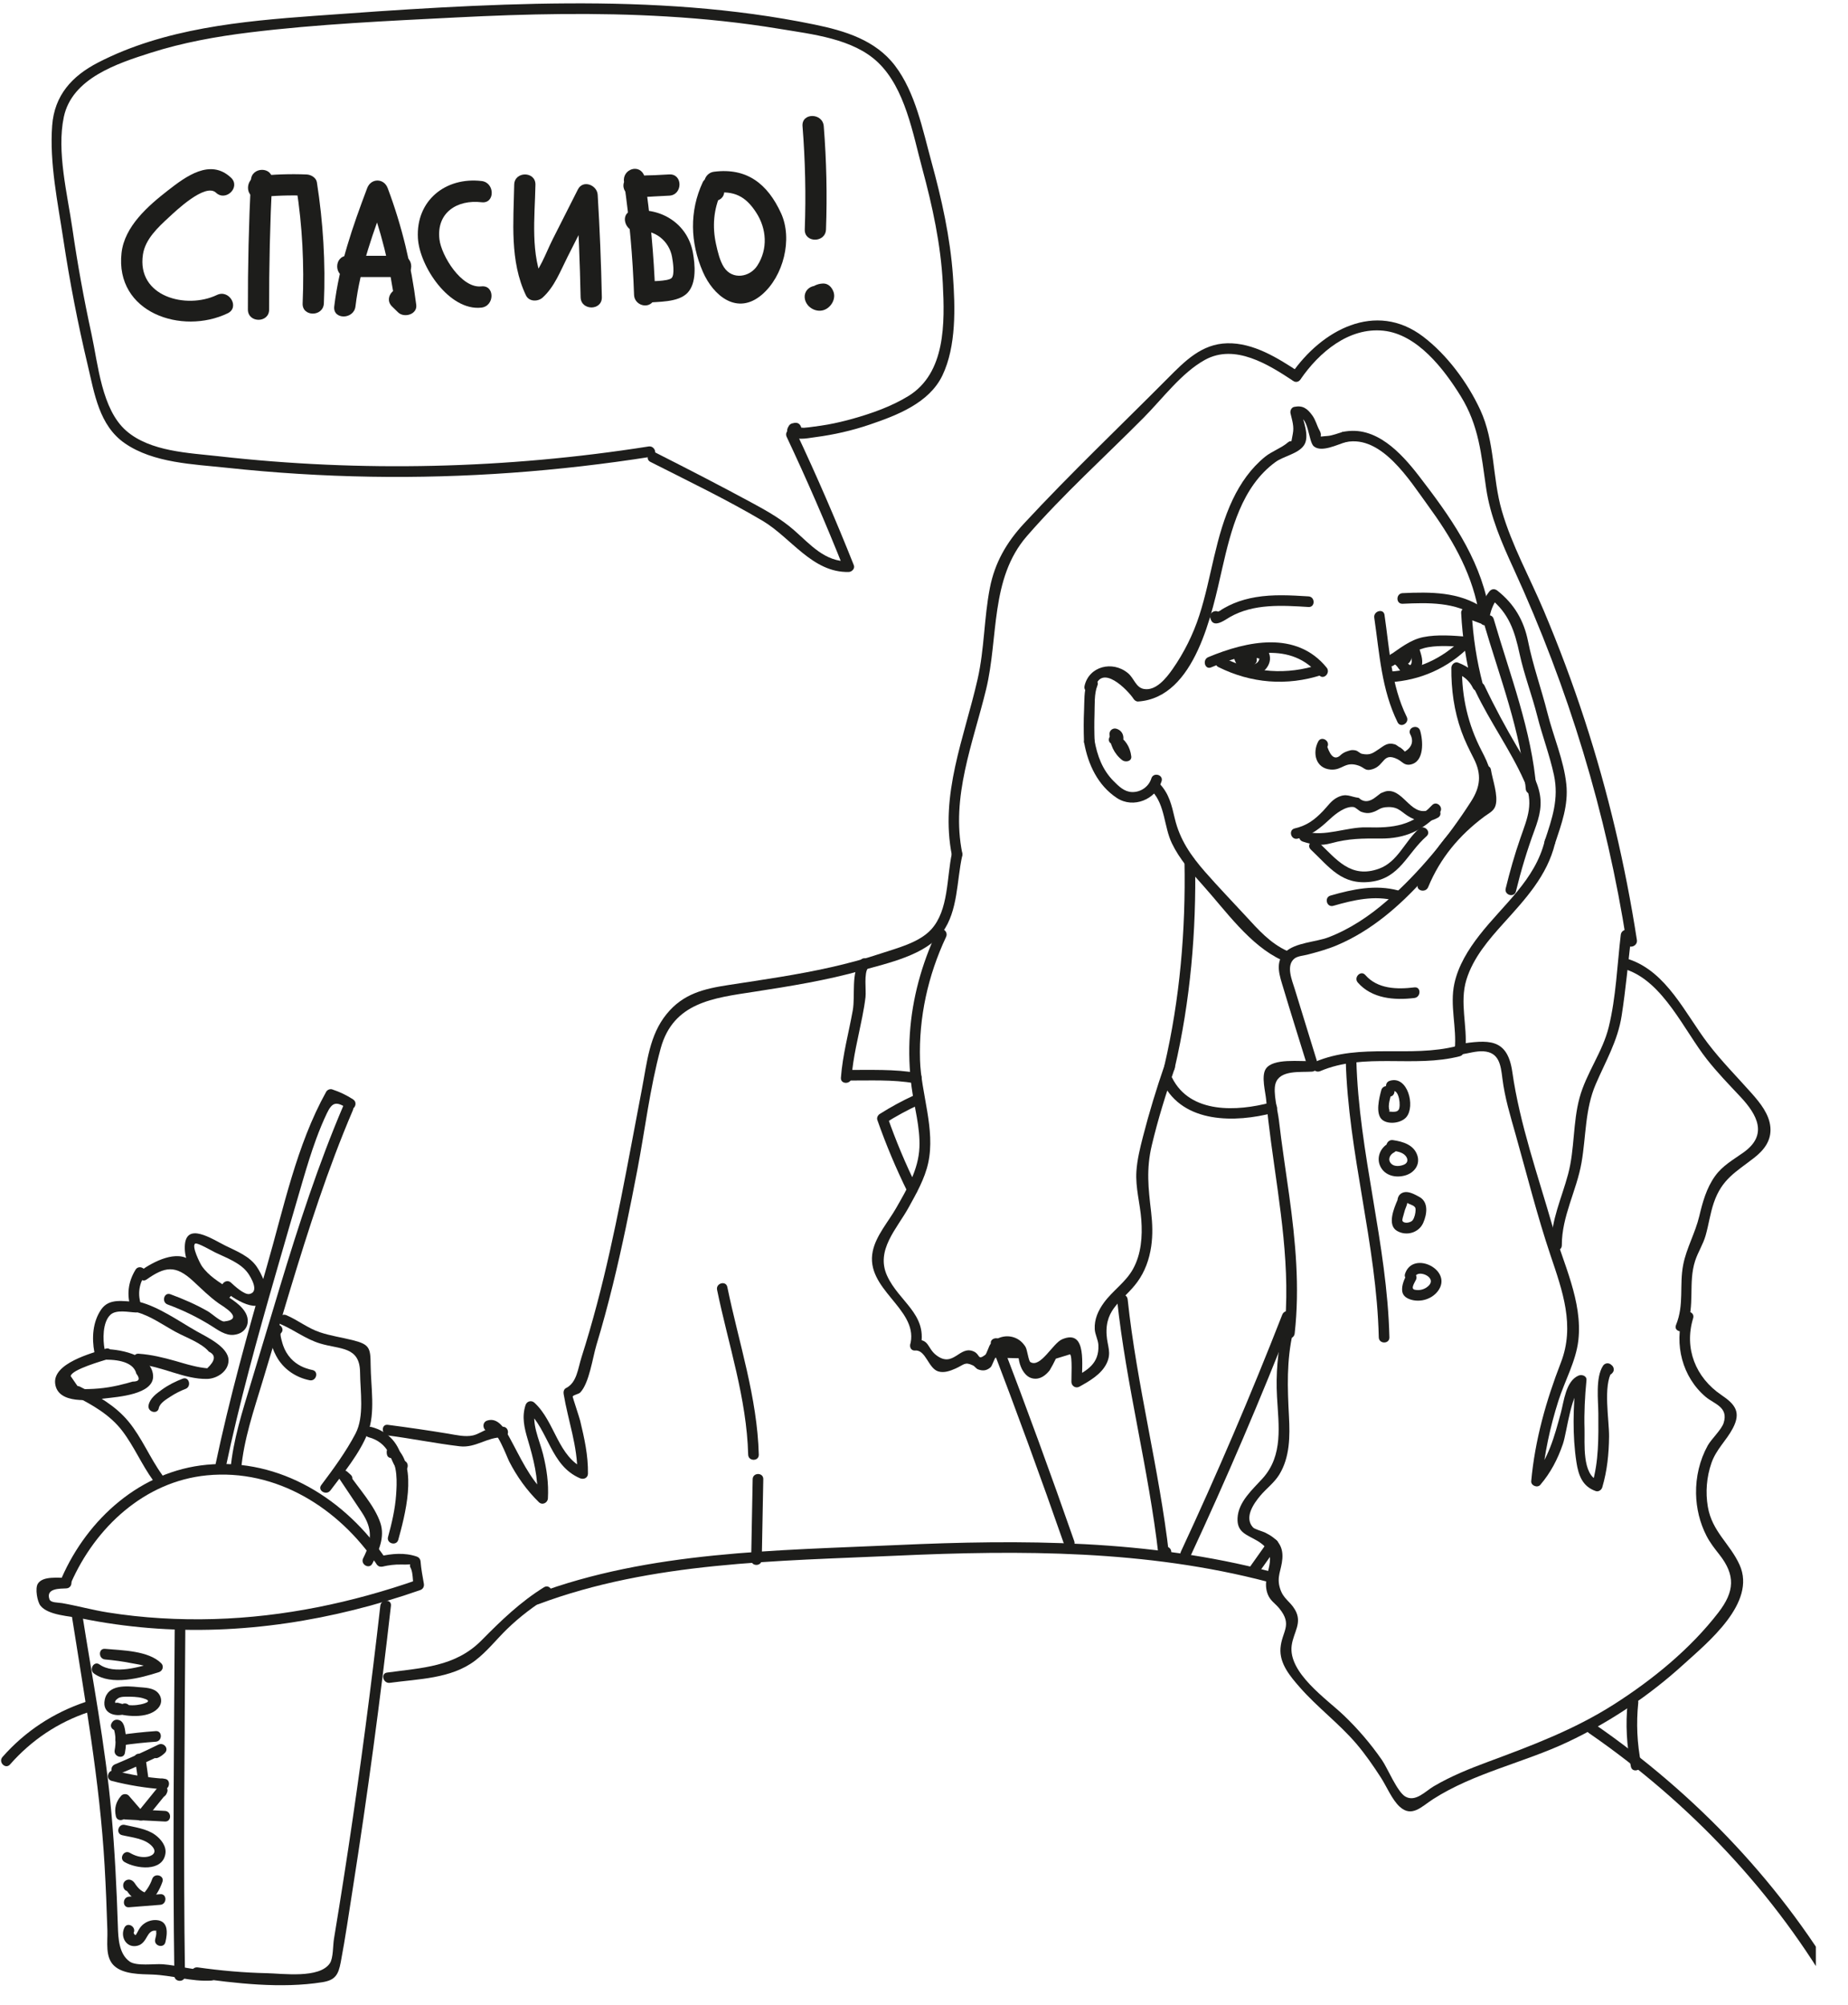 <?xml version="1.0" encoding="UTF-8" standalone="no"?> <svg xmlns="http://www.w3.org/2000/svg" xmlns:xlink="http://www.w3.org/1999/xlink" xmlns:serif="http://www.serif.com/" width="100%" height="100%" viewBox="0 0 1813 1967" xml:space="preserve" style="fill-rule:evenodd;clip-rule:evenodd;stroke-linejoin:round;stroke-miterlimit:2;"> <g> <g> <clipPath id="_clip1"> <rect x="-120.111" y="-133.388" width="1901.58" height="2515.75" clip-rule="nonzero"></rect> </clipPath> <g clip-path="url(#_clip1)"> <path d="M1274.18,364.755c-20.566,-13.55 -44.533,-28.638 -70.191,-28.025c-25.03,0.596 -41.5,17.4 -58.063,34.067c-47.112,47.412 -95.879,93.725 -141.321,142.733c-17.083,18.421 -28.629,38.362 -33.479,63.192c-5.783,29.608 -5.317,59.895 -12.029,89.441c-13.071,57.488 -37.3,113.438 -25.142,173.313c1.334,6.566 11.375,3.787 10.046,-2.767c-11.217,-55.208 10.646,-107.771 23.446,-160.612c12.3,-50.809 3.712,-108.475 40.033,-150.255c35.559,-40.904 76.629,-77.937 114.796,-116.416c18.138,-18.284 37.025,-43.879 59.846,-56.429c29.487,-16.213 62.354,4.641 86.8,20.754c5.612,3.696 10.837,-5.321 5.258,-8.996" style="fill:#1d1d1b;fill-rule:nonzero;"></path> <path d="M1276.05,371.881c18.033,-26.204 47.208,-51 81.146,-47.484c33.329,3.455 59.483,37.738 75.887,64.242c17.925,28.954 20.121,57.371 24.892,90.142c4.087,28.058 15.354,53.733 27.075,79.3c53.587,116.841 91.108,239.658 110.796,366.729c1.025,6.604 11.062,3.8 10.045,-2.767c-11.337,-73.154 -28.275,-145.312 -51.237,-215.704c-11.863,-36.383 -25.296,-72.246 -40.188,-107.5c-13.691,-32.412 -31.279,-63.912 -41.075,-97.783c-9.566,-33.079 -6.491,-67.454 -21.275,-99.229c-12.379,-26.609 -32.512,-53.838 -55.929,-71.634c-46.7,-35.487 -99.766,-6.246 -129.133,36.429c-3.808,5.538 5.217,10.75 8.996,5.259" style="fill:#1d1d1b;fill-rule:nonzero;"></path> <path d="M933.957,836.707c-5.296,23.692 -3.033,56.117 -20.467,75.087c-11.966,13.021 -33.554,18.217 -49.95,23.705c-15.829,5.295 -31.979,9.591 -48.254,13.266c-33.171,7.484 -66.879,12.259 -100.467,17.434c-24.4,3.758 -44.512,8.495 -60.8,28.454c-17.025,20.866 -19.245,47.516 -24.154,73.054c-6.887,35.783 -13.396,71.637 -20.541,107.371c-7.009,35.058 -14.6,70.016 -23.775,104.579c-4.609,17.358 -9.588,34.621 -15.055,51.729c-3.52,11.017 -4.533,24.867 -15.125,30.163c-2.212,1.104 -2.758,3.687 -2.395,5.879c4.362,26.171 13.808,51.3 13.437,78.104c2.613,-1.5 5.225,-3 7.838,-4.496c-27.196,-11.679 -29.359,-46.179 -49.942,-65.087c-2.963,-2.721 -7.463,-1.496 -8.708,2.295c-3.796,11.571 -1.246,22.313 2.137,33.725c5.667,19.092 10.496,37.709 9.383,57.842c2.963,-1.229 5.93,-2.458 8.892,-3.683c-16.992,-16.642 -25.25,-36.159 -36.35,-56.4c-4.333,-7.896 -11.021,-19.8 -21.737,-16.254c-6.334,2.095 -3.617,12.158 2.77,10.045c6.492,-2.15 16.659,25.759 18.821,29.992c7.575,14.808 17.263,28.358 29.134,39.983c3.345,3.275 8.645,0.755 8.887,-3.683c0.833,-15.033 -1.175,-29.033 -4.833,-43.621c-3.613,-14.416 -11.95,-30.275 -7.059,-45.175c-2.9,0.767 -5.804,1.534 -8.708,2.3c21.579,19.817 22.963,54.221 52.054,66.717c3.538,1.517 7.775,-0.196 7.838,-4.5c0.25,-17.963 -3.504,-34.658 -7.675,-52.038c-0.667,-2.779 -7.471,-23.258 -7.346,-23.541c0.775,-1.788 5.837,-2.346 7.425,-4c8.917,-9.292 12.179,-34.279 15.896,-46.559c5.929,-19.587 11.254,-39.35 16.146,-59.22c9.179,-37.292 16.783,-74.946 24.02,-112.655c7.555,-39.345 12.317,-80.425 22.863,-119.066c12.35,-45.246 51.796,-49.467 91.404,-55.567c35.675,-5.496 71.429,-11.258 106.229,-21.054c25,-7.038 62.725,-15.033 78.913,-37.442c15.346,-21.237 13.812,-50.375 19.3,-74.912c1.462,-6.534 -8.575,-9.321 -10.046,-2.771" style="fill:#1d1d1b;fill-rule:nonzero;"></path> <path d="M65.081,1547.66c-7.5,0.35 -23.034,-2.083 -27.967,5.854c-2.867,4.621 -0.529,17.604 2.558,21.5c7.638,9.646 28.963,10.221 40.825,12.638c21.567,4.395 43.417,7.445 65.35,9.254c90.334,7.433 181.046,-7.367 266.338,-37.125c2.85,-0.996 4.154,-3.467 3.637,-6.404c-1.245,-7.117 -2.65,-14.3 -3.2,-21.505c-0.187,-2.445 -1.512,-4.22 -3.825,-5.025c-11.587,-4.033 -24.429,-2.916 -36.225,-0.204c-6.533,1.5 -3.766,11.546 2.767,10.042c5.963,-1.367 12.179,-2.179 18.308,-2.008c13.996,0.387 6.342,-1.955 9.23,3.383c2.375,4.383 1.995,12.904 2.904,18.083c1.212,-2.133 2.425,-4.271 3.637,-6.404c-64.175,22.388 -131.121,36.45 -199.187,38.413c-34.921,1.008 -69.963,-0.971 -104.475,-6.463c-15.096,-2.4 -29.838,-6.521 -44.85,-9.146c-4.017,-0.704 -11.154,-0.204 -12.392,-3.796c-3.733,-10.825 9.963,-10.362 16.567,-10.67c6.675,-0.309 6.712,-10.73 -0,-10.417" style="fill:#1d1d1b;fill-rule:nonzero;"></path> <path d="M70.305,1584.03c12.813,81.942 27.521,162.85 32.309,245.834c1.229,21.321 2.091,42.658 2.741,64.004c0.338,11.096 -2.396,26.012 6.609,34.392c9.125,8.487 25.816,8.195 37.275,8.595c19.495,0.684 38.466,7.1 57.95,5.946c6.658,-0.396 6.704,-10.812 -0,-10.416c-16.196,0.958 -31.592,-4.459 -47.655,-5.63c-8.12,-0.591 -25.716,2.117 -32.391,-2.675c-10.529,-7.554 -11.134,-22.95 -11.492,-34.241c-1.187,-37.254 -3.054,-74.504 -6.375,-111.638c-5.933,-66.221 -18.667,-131.325 -28.925,-196.941c-1.033,-6.605 -11.071,-3.8 -10.046,2.77" style="fill:#1d1d1b;fill-rule:nonzero;"></path> <path d="M373.125,1575.11c-9.054,79.85 -19.525,159.534 -31.562,238.992c-2.825,18.646 -5.734,37.279 -8.725,55.9c-1.709,10.642 -3.446,21.275 -5.209,31.908c-1.079,6.5 -0.566,18.804 -4.016,23.913c-10.263,15.196 -46.163,10.054 -61.934,9.712c-22.662,-0.491 -45.195,-2.496 -67.633,-5.675c-6.558,-0.929 -9.387,9.109 -2.771,10.046c40,5.671 84.746,10.913 124.967,4.483c12.712,-2.033 15.733,-7.291 18.087,-19.783c4.5,-23.8 7.959,-47.862 11.725,-71.792c14.525,-92.283 26.967,-184.879 37.488,-277.704c0.754,-6.65 -9.667,-6.596 -10.417,0" style="fill:#1d1d1b;fill-rule:nonzero;"></path> <path d="M1317.67,423.62c-4.817,1.262 -10.454,3.704 -15.409,4.037c-11.308,0.767 -3.62,1.938 -7.808,-5.62c-2.754,-4.975 -3.554,-9.871 -7.162,-14.771c-4.821,-6.542 -9.238,-9.842 -17.584,-8.15c-2.841,0.575 -4.229,3.816 -3.637,6.404c1.604,7.012 3.725,12.796 2.233,20.129c-2.483,12.25 0.3,4.004 -5.412,8.821c-6.284,5.292 -15.234,8.25 -21.85,13.625c-13.792,11.208 -24.05,25.917 -31.659,41.879c-17.146,35.983 -20.637,76.113 -32.8,113.708c-6.05,18.692 -15.029,36.667 -26.312,52.792c-6.092,8.708 -16.367,21.579 -28.154,19.333c-7.88,-1.504 -9.421,-10.42 -15.484,-15.475c-15.179,-12.662 -38.387,-6.762 -42.641,12.567c-1.438,6.533 8.604,9.325 10.041,2.767c5.821,-26.442 32.796,1.716 38.063,9.862c0.962,1.479 2.641,2.704 4.5,2.579c56.25,-3.762 72.591,-87.412 82.45,-130.433c8.675,-37.867 19.087,-80.179 52.229,-104.425c8.004,-5.858 22.496,-8.1 28.079,-16.554c5.867,-8.879 -1.221,-25.129 -3.237,-33.942c-1.213,2.134 -2.425,4.271 -3.638,6.404c11.521,-2.333 10.933,23.955 16.417,28.617c7.637,6.504 23.687,-2.05 31.546,-4.108c6.479,-1.7 3.733,-11.75 -2.771,-10.046" style="fill:#1d1d1b;fill-rule:nonzero;"></path> <path d="M1320.44,433.664c35.033,-7.22 62.629,37.73 80.054,61.58c22.67,31.041 42.208,63.816 49.633,101.987c1.279,6.575 11.321,3.792 10.042,-2.767c-9.45,-48.595 -38.1,-88.604 -67.746,-127.104c-17.95,-23.321 -42.854,-50.316 -74.754,-43.741c-6.559,1.354 -3.784,11.395 2.77,10.045" style="fill:#1d1d1b;fill-rule:nonzero;"></path> <path d="M1460.45,604.412c-6.521,-6.658 -12.434,-9.05 -21.767,-8.466c-2.696,0.166 -5.358,2.25 -5.208,5.208c1.275,24.767 4.958,48.829 11.212,72.833l9.521,-4.012c-5.846,-9.996 -13.05,-15.829 -23.75,-19.983c-3.246,-1.259 -6.563,1.925 -6.592,5.025c-0.208,21.279 2.629,42.108 9.809,62.216c3.375,9.446 7.712,18.025 12.237,26.959c7.833,15.458 6.396,27.741 -2.783,42.066c-22.579,35.238 -51.092,70.092 -82.729,97.567c-16.892,14.679 -35.938,27.458 -56.917,35.533c-12.696,4.888 -32.8,5.029 -42.971,14.888c-10.142,9.825 -5.012,23.15 -1.533,34.804c7.362,24.65 15.146,49.187 22.721,73.775c1.962,6.387 12.02,3.662 10.041,-2.771c-7.196,-23.358 -14.387,-46.721 -21.579,-70.083c-2.529,-8.213 -8.933,-22.979 -0.121,-29.796c3.096,-2.396 8.917,-2.771 12.704,-3.767c9.963,-2.616 19.605,-5.254 29.134,-9.291c33.158,-14.046 60.904,-38.08 84.825,-64.567c11.658,-12.913 22.508,-26.542 33.008,-40.404c10.704,-14.129 24.625,-29.159 30.625,-46.063c5.358,-15.104 0.183,-26.166 -6.771,-39.583c-13.316,-25.679 -19.566,-52.575 -19.283,-81.483c-2.204,1.67 -4.4,3.345 -6.596,5.02c8.1,2.65 13.938,7.717 17.525,15.196c2.992,5.113 11.008,1.717 9.521,-4.012c-6.008,-23.063 -9.617,-46.259 -10.842,-70.067c-1.733,1.738 -3.471,3.471 -5.208,5.208c4.804,1.805 9.6,3.609 14.4,5.417c4.7,4.796 12.067,-2.571 7.367,-7.367" style="fill:#1d1d1b;fill-rule:nonzero;"></path> <path d="M1295.2,1050.69c43.383,-18.475 92.033,-2.954 136.991,-14.608c6.488,-1.679 3.734,-11.729 -2.771,-10.046c-46.129,11.963 -94.654,-3.429 -139.479,15.658c-6.146,2.617 -0.846,11.596 5.259,8.996" style="fill:#1d1d1b;fill-rule:nonzero;"></path> <path d="M1437.64,1029.26c2.184,-22.975 -5.921,-45.7 1.017,-68.292c6.6,-21.517 21.867,-39.2 36.658,-55.592c21.263,-23.562 42.55,-46.375 50.271,-78.058c1.588,-6.512 -8.454,-9.287 -10.046,-2.771c-9.441,38.763 -40.771,62.767 -64.221,92.925c-10.937,14.067 -20.745,29.846 -24.525,47.484c-4.583,21.408 2.484,42.737 0.43,64.304c-0.634,6.671 9.787,6.625 10.416,-0" style="fill:#1d1d1b;fill-rule:nonzero;"></path> <path d="M1447.39,677.802c14.329,30.312 34.537,58.037 48.091,88.55c9.596,21.604 3.296,35.146 -3.887,55.746c-5.662,16.241 -10.342,32.758 -14.421,49.466c-1.583,6.513 8.458,9.288 10.05,2.771c4.95,-20.308 10.938,-40.246 18.184,-59.854c5.133,-13.896 8.216,-25.575 4.15,-40.25c-4.113,-14.85 -13.159,-27.921 -20.871,-41.046c-11.592,-19.741 -22.517,-39.946 -32.304,-60.641c-2.859,-6.059 -11.846,-0.775 -8.992,5.258" style="fill:#1d1d1b;fill-rule:nonzero;"></path> <path d="M1455.35,609.898c15.467,53.246 37.233,108.375 41.496,163.971c0.508,6.642 10.929,6.696 10.416,0c-4.345,-56.675 -26.108,-112.479 -41.866,-166.742c-1.867,-6.425 -11.921,-3.691 -10.046,2.771" style="fill:#1d1d1b;fill-rule:nonzero;"></path> <path d="M1460.86,608.221c1.271,-8.604 3.758,-15.554 9.037,-22.488c-2.725,0.354 -5.454,0.704 -8.179,1.054c18.717,14.775 24.246,32.221 29.088,54.55c4.454,20.58 12.2,40.634 17.371,61.117c4.887,19.371 12.216,38.438 16.366,57.917c4.942,23.191 -1.766,42.458 -8.995,64.175c-2.121,6.375 7.933,9.108 10.045,2.771c6.375,-19.15 13.225,-37.521 11.071,-58.03c-2.454,-23.437 -12.687,-46.787 -18.442,-69.604c-5.987,-23.716 -14.308,-46.758 -19.129,-70.7c-4.112,-20.416 -13.612,-36.616 -30.008,-49.558c-2.867,-2.263 -5.983,-1.838 -8.179,1.054c-6.109,8.017 -8.634,15.075 -10.088,24.971c-0.971,6.558 9.071,9.387 10.042,2.771" style="fill:#1d1d1b;fill-rule:nonzero;"></path> <path d="M1063.65,728.682c3.83,21.246 13.467,41.821 32.08,54.083c16.129,10.625 38.304,1.513 43.858,-16.437c1.983,-6.417 -8.067,-9.163 -10.046,-2.771c-2.525,8.162 -10.437,13.679 -19.071,13.371c-7.533,-0.267 -12.796,-5.571 -17.816,-10.588c-11.2,-11.196 -16.192,-25.071 -18.959,-40.429c-1.187,-6.583 -11.229,-3.796 -10.046,2.771" style="fill:#1d1d1b;fill-rule:nonzero;"></path> <path d="M1130.34,776.179c12.804,13.709 11.529,34.759 19.358,51.046c7.388,15.354 18.775,28.271 30.079,40.834c22.65,25.175 46.434,59.425 77.892,73.82c6.05,2.771 11.35,-6.204 5.254,-8.995c-16.854,-7.713 -28.387,-20.859 -40.696,-34.225c-13.333,-14.484 -27.041,-28.65 -40.012,-43.467c-13.871,-15.842 -24.725,-31.508 -29.65,-52.217c-3.138,-13.191 -5.459,-24.096 -14.854,-34.162c-4.588,-4.909 -11.946,2.471 -7.371,7.366" style="fill:#1d1d1b;fill-rule:nonzero;"></path> <path d="M1162.05,845.394c1.271,66.942 -4.483,134.705 -19.729,199.963c-1.525,6.521 8.517,9.304 10.046,2.771c15.45,-66.129 21.387,-134.909 20.1,-202.734c-0.125,-6.695 -10.542,-6.716 -10.417,0" style="fill:#1d1d1b;fill-rule:nonzero;"></path> <path d="M1287.24,1040.76c-11.012,0.804 -38.687,-3.292 -45.595,8.012c-4.363,7.134 -0.15,22.392 0.529,29.975c1.229,13.713 2.896,27.384 4.716,41.03c8.367,62.604 19.963,124.933 12.846,188.266c-0.745,6.65 9.679,6.6 10.417,0c5.108,-45.421 0.829,-90.546 -5.396,-135.637c-3.391,-24.604 -7.262,-49.15 -10.104,-73.829c-1.021,-8.85 -5.979,-26.875 -3.279,-35.705c4.162,-13.637 24.508,-10.866 35.867,-11.695c6.645,-0.488 6.695,-10.909 -0,-10.417" style="fill:#1d1d1b;fill-rule:nonzero;"></path> <path d="M1433.82,1034.28c6.858,-1.029 14.516,-3.454 21.437,-3.025c15.604,0.958 17.071,13.567 18.692,26.679c2.321,18.738 7.721,36.375 12.846,54.529c11.191,39.688 21.233,79.929 34.391,119.017c11.788,35.004 24.125,69.025 10.117,105.142c-14.588,37.625 -25.388,75.954 -29.079,116.229c-0.404,4.396 6.05,7.012 8.891,3.683c10.213,-11.962 17.096,-25.225 22.175,-40.05c4.217,-12.317 8.025,-52.671 20.546,-58.121c-2.612,-1.5 -5.225,-3 -7.837,-4.5c-2.579,26.5 -3.467,53.942 0.566,80.363c1.996,13.091 5.967,23.858 18.942,28.391c2.696,0.942 5.658,-1.079 6.413,-3.637c4.816,-16.367 6.466,-32.604 6.675,-49.633c0.2,-16.388 -6.113,-50.042 2.979,-64.255c-2.725,0.35 -5.454,0.7 -8.179,1.055c-0.159,-1.584 -0.313,-3.167 -0.467,-4.746c-3.958,5.416 5.075,10.621 8.992,5.258c0.183,-0.25 0.366,-0.504 0.55,-0.754c1.291,-1.767 0.762,-4.879 -0.817,-6.308c-0.296,-0.275 -0.596,-0.546 -0.892,-0.817c-2.55,-2.313 -6.316,-1.863 -8.179,1.054c-7.441,11.633 -4.591,33.733 -4.525,46.65c0.125,23.671 0.571,46.767 -6.187,69.729l6.412,-3.637c-16.562,-5.788 -13.371,-37.459 -13.771,-50.879c-0.475,-16 0.355,-31.913 1.905,-47.834c0.425,-4.375 -4.634,-5.887 -7.838,-4.496c-12.55,5.463 -14.162,25.025 -17.371,36.805c-6.129,22.508 -11.962,44.845 -27.458,62.995c2.967,1.225 5.929,2.455 8.892,3.684c2.454,-26.754 8.045,-52.85 16.145,-78.45c6.196,-19.588 17.35,-39.154 19.675,-59.675c4.338,-38.288 -15.025,-75.817 -25.291,-111.688c-14.242,-49.754 -32.171,-100.25 -39.484,-151.45c-4.816,-33.75 -23.704,-31.691 -52.633,-27.354c-6.608,0.992 -3.8,11.033 2.767,10.046" style="fill:#1d1d1b;fill-rule:nonzero;"></path> <path d="M1140.86,1062.39c19.937,40.012 71.517,38.954 108.275,29.229c6.475,-1.713 3.729,-11.763 -2.771,-10.042c-32.321,8.55 -78.65,11.4 -96.513,-24.446c-2.991,-6 -11.979,-0.729 -8.991,5.259" style="fill:#1d1d1b;fill-rule:nonzero;"></path> <path d="M1066.55,669.788c-3.241,7.809 -2.616,18.121 -3.012,26.488c-0.488,10.341 -0.454,20.675 -0.071,31.021c0.246,6.683 10.663,6.716 10.417,-0c-0.329,-8.967 -0.413,-17.921 -0.1,-26.888c0.3,-8.429 -0.454,-19.983 2.808,-27.85c2.567,-6.187 -7.508,-8.883 -10.042,-2.771" style="fill:#1d1d1b;fill-rule:nonzero;"></path> <path d="M1187.33,605.95c2.533,11.442 14.138,2.267 19.392,-0.729c23.308,-13.275 51.225,-11.383 77.008,-9.804c6.692,0.412 6.667,-10.004 0,-10.417c-17.267,-1.058 -34.742,-2.121 -51.892,0.8c-7.408,1.259 -14.7,3.213 -21.633,6.129c-3,1.263 -5.912,2.68 -8.737,4.3c-1.667,0.859 -3.25,1.846 -4.746,2.971c-3.317,1.188 -3.1,2.513 0.65,3.979c-1.45,-6.541 -11.496,-3.77 -10.042,2.771" style="fill:#1d1d1b;fill-rule:nonzero;"></path> <path d="M1376.02,592.25c25.446,-1.171 51.6,-1.879 73.6,12.958c5.571,3.754 10.792,-5.266 5.259,-8.996c-23.463,-15.82 -51.613,-15.633 -78.859,-14.379c-6.675,0.309 -6.708,10.725 0,10.417" style="fill:#1d1d1b;fill-rule:nonzero;"></path> <path d="M1293.23,727.391c-5.804,11.096 -2.65,26.221 12.138,27.471c11.733,0.992 14.029,-8.517 27.525,-3.863c6.204,2.138 6.308,5.992 14.137,3.35c11.492,-3.875 9.729,-16.616 23.888,-9.7c4.821,2.355 6.654,6.492 12.804,5.305c13.921,-2.692 12.442,-23.567 9.512,-33.242c-1.937,-6.396 -11.995,-3.671 -10.041,2.771c3.975,7.25 2.337,13.183 -4.913,17.8c-1.333,-1.496 -2.816,-2.829 -4.437,-4c-1.942,-0.621 -3.388,-2.554 -5.563,-3.184c-7.012,-2.037 -10.221,1.213 -15.621,4.813c-5.879,3.917 -8.666,6.192 -16.558,4.512c-2.017,-0.429 -3.846,-2.837 -6.225,-3.325c-3.929,-0.804 -5.633,-0.016 -9.146,1.2c-1.829,0.688 -3.504,1.667 -5.025,2.938c-5.383,5.442 -9.879,2.912 -13.483,-7.588c3.104,-5.937 -5.883,-11.208 -8.992,-5.258" style="fill:#1d1d1b;fill-rule:nonzero;"></path> <path d="M1348.23,605.902c5.142,35.013 7.021,70.296 22.875,102.588c2.954,6.012 11.942,0.742 8.996,-5.258c-15.388,-31.33 -16.838,-66.134 -21.825,-100.1c-0.971,-6.609 -11.009,-3.796 -10.046,2.77" style="fill:#1d1d1b;fill-rule:nonzero;"></path> <path d="M1272.98,822.66c14.375,-3.388 21.971,-10.242 32.466,-19.863c5.205,-4.775 14.55,-12.058 22.309,-11.17c2.391,0.275 5.354,3.841 7.766,4.704c3.696,1.325 6.613,1.641 10.325,0.633c7.134,-1.937 7.275,-5.133 16.08,-5.292c10.966,-0.195 12.958,5.505 21.941,10.284c9.142,4.862 17.617,5.125 26.729,0.175c5.896,-3.2 0.646,-12.196 -5.254,-8.996c-20.329,11.042 -27.012,-18.296 -43.937,-17.221c-2.388,0.154 -4.55,1.4 -6.771,2.15c-1.567,1.2 -3.125,2.4 -4.684,3.604c-6.445,5.238 -12.091,5.559 -16.941,0.967c-8.325,-0.967 -11.942,-4.938 -20.871,-0.467c-6.112,3.063 -9.483,8.504 -14.058,13.263c-8.413,8.754 -15.817,14.346 -27.871,17.183c-6.521,1.538 -3.758,11.583 2.771,10.046" style="fill:#1d1d1b;fill-rule:nonzero;"></path> <path d="M1278.15,825.539c10.117,3.313 17.709,4.359 27.8,1.605c17.375,-4.738 30.663,-4.725 48.284,-4.609c24.366,0.163 41.362,-7.741 58.079,-25.366c4.616,-4.863 -2.742,-12.242 -7.363,-7.367c-19.179,20.212 -37.621,22.5 -64.216,21.771c-19.167,-0.529 -41.992,9.758 -59.817,3.921c-6.383,-2.088 -9.121,7.966 -2.767,10.045" style="fill:#1d1d1b;fill-rule:nonzero;"></path> <path d="M1285.95,833.342c18.466,17.45 30.516,35.162 58.896,31.621c28.587,-3.567 35.408,-27.671 54.658,-44.659c5.037,-4.445 -2.354,-11.787 -7.367,-7.366c-13.966,12.329 -20.804,32.512 -39.191,39.162c-27.992,10.129 -41.8,-9.275 -59.625,-26.125c-4.871,-4.6 -12.255,2.75 -7.371,7.367" style="fill:#1d1d1b;fill-rule:nonzero;"></path> <path d="M1188.16,654.646c34.763,-14.487 78.775,-25.929 105.984,7.596c4.22,5.208 11.55,-2.204 7.362,-7.367c-29.567,-36.437 -77.813,-26.237 -116.112,-10.275c-6.101,2.542 -3.421,12.625 2.766,10.046" style="fill:#1d1d1b;fill-rule:nonzero;"></path> <path d="M1205.52,647.582c-2.821,-2.217 -4.138,-2.863 -7.725,-3.03c-5.055,-0.237 -7.242,7.4 -2.63,9.705c32.15,16.075 67.4,18.941 101.621,7.787c6.35,-2.067 3.629,-12.129 -2.766,-10.042c-31.555,10.284 -63.875,8.121 -93.6,-6.741c-0.875,3.237 -1.75,6.471 -2.625,9.708c0.12,-0.008 0.237,-0.012 0.358,-0.021c5.212,4.096 12.637,-3.225 7.367,-7.366" style="fill:#1d1d1b;fill-rule:nonzero;"></path> <path d="M1367.17,652.765c10.763,-7.262 20.834,-15.679 33.909,-17.912c12.454,-2.129 26.037,-0.821 38.55,0.15c6.683,0.516 6.65,-9.904 -0,-10.417c-14.134,-1.096 -29.279,-2.425 -43.288,0.375c-13.071,2.613 -23.621,11.513 -34.429,18.808c-5.525,3.734 -0.317,12.763 5.258,8.996" style="fill:#1d1d1b;fill-rule:nonzero;"></path> <path d="M1363.64,669.192c29.709,-1.8 56.596,-13.713 77.734,-34.708c4.766,-4.73 -2.6,-12.096 -7.363,-7.363c-19.196,19.063 -43.337,30.017 -70.371,31.654c-6.662,0.404 -6.708,10.821 0,10.417" style="fill:#1d1d1b;fill-rule:nonzero;"></path> <path d="M1102.13,724.032c-0.017,-4.563 -2.65,-8.017 -7.037,-9.254c-3.25,-0.917 -6.613,1.654 -6.596,5.021c0.054,10.045 4.471,19.645 12.458,25.841c3.046,2.363 9.471,1.367 8.892,-3.683c-1.054,-9.108 -5.888,-16.992 -14.142,-21.288c-5.942,-3.095 -11.212,5.892 -5.258,8.992c4.771,2.483 8.346,6.817 8.983,12.296c2.958,-1.229 5.921,-2.458 8.888,-3.683c-5.925,-4.596 -9.367,-10.921 -9.405,-18.475c-2.2,1.675 -4.395,3.35 -6.591,5.02c-0.204,-0.262 -0.409,-0.525 -0.609,-0.787c0.025,6.7 10.442,6.717 10.417,-0" style="fill:#1d1d1b;fill-rule:nonzero;"></path> <path d="M1219.39,635.687c-1.483,0.087 -2.967,0.17 -4.45,0.258c-2.554,0.146 -5.558,2.279 -5.208,5.208c1.416,11.809 11.671,24.592 24.879,20.029c5.246,-1.808 9.517,-6.52 10.912,-11.879c0.717,-2.754 0.563,-5.687 -0.45,-8.337c-1.462,-3.821 -3.783,-4.613 -7.691,-5.167c-6.559,-0.929 -9.392,9.108 -2.771,10.046c1.162,0.167 2.317,0.329 3.471,0.492c-1.038,-0.796 -2.075,-1.596 -3.113,-2.392c2.021,3.575 -2.208,7.908 -5.85,7.737c-5.016,-0.241 -8.437,-6.104 -8.971,-10.529c-1.737,1.734 -3.47,3.471 -5.208,5.209c1.483,-0.088 2.967,-0.171 4.45,-0.259c6.667,-0.383 6.704,-10.804 0,-10.416" style="fill:#1d1d1b;fill-rule:nonzero;"></path> <path d="M1220.76,647.219c1.029,0.48 1.8,1.109 1.996,1.642c0.892,2.425 3.017,4.138 5.713,3.729c2.483,-0.375 4.575,-2.475 4.516,-5.112c-0.029,-1.242 -0.058,-2.488 -0.087,-3.729c-0.15,-6.692 -10.571,-6.717 -10.417,-0c0.029,1.241 0.058,2.487 0.088,3.729l10.229,-1.388c-1.259,-3.4 -3.417,-6.304 -6.779,-7.866c-2.55,-1.184 -5.613,-0.717 -7.125,1.87c-1.321,2.25 -0.696,5.938 1.866,7.125" style="fill:#1d1d1b;fill-rule:nonzero;"></path> <path d="M1367.38,651.453c2.396,0.025 4.812,4.704 6.25,6.317c2.833,3.171 6.383,5.408 10.762,5.075c5.2,-0.396 9.184,-4.704 10.438,-9.571c1.671,-6.504 -1.396,-13.458 -3.259,-19.579c-1.945,-6.4 -12,-3.671 -10.045,2.767c1.145,3.766 4.291,9.912 3.237,13.933c-0.933,3.571 -2.504,1.471 -4.067,-0.346c-3.766,-4.367 -6.954,-8.942 -13.316,-9.012c-6.7,-0.075 -6.709,10.341 -0,10.416" style="fill:#1d1d1b;fill-rule:nonzero;"></path> <path d="M1372.95,643.835c0.354,1.225 0.708,2.45 1.062,3.675c1.004,3.479 6.117,5.437 8.704,2.3c3.379,-4.096 2.646,-9.142 -1.541,-12.283c-2.25,-1.692 -5.825,-0.367 -7.125,1.866c-1.559,2.663 -0.392,5.434 1.866,7.125c-1.55,-1.162 -1.858,-2.504 -0.566,-4.075c2.9,0.767 5.804,1.534 8.708,2.3c-0.358,-1.225 -0.713,-2.454 -1.067,-3.679c-1.858,-6.425 -11.912,-3.692 -10.041,2.771" style="fill:#1d1d1b;fill-rule:nonzero;"></path> <path d="M919.166,913.766c-14.904,31.754 -24.242,65.442 -26.562,100.513c-1.146,17.42 -0.538,34.908 1.75,52.212c2.583,19.558 8.462,39.117 7.658,58.983c-0.892,21.905 -12.396,41.288 -23.042,59.884c-7.562,13.208 -19.562,26.725 -22.741,41.95c-7.767,37.175 43.583,55.854 37.237,89.496c-1.237,6.554 8.8,9.362 10.042,2.77c5.846,-30.95 -21.638,-42.833 -33.221,-68.195c-11.45,-25.075 9.608,-46.03 21.121,-66.888c7.583,-13.742 15.825,-28.212 19.208,-43.675c7.242,-33.079 -7.012,-67.933 -8.025,-101.083c-1.275,-41.879 7.804,-82.863 25.567,-120.709c2.833,-6.033 -6.142,-11.329 -8.992,-5.258" style="fill:#1d1d1b;fill-rule:nonzero;"></path> <path d="M1142.32,1045.36c-7.792,22.683 -15.08,46.466 -21.026,69.716c-2.82,11.021 -5.658,22.421 -6.412,33.813c-1.075,16.237 3.642,31.591 4.813,47.658c1.187,16.346 -0.046,33.479 -8.067,48.108c-7.217,13.167 -19.946,21.234 -28.634,33.175c-5.57,7.659 -9.516,16.313 -8.995,25.98c0.283,5.258 3.329,10.416 3.583,15.516c0.904,18.388 -11.071,24.788 -23.892,31.896c2.613,1.5 5.225,3 7.838,4.496c-0.725,-14.667 5.708,-52.633 -19.463,-42.013c-9.225,3.896 -21.166,28.425 -31.162,22.417c-1.984,-1.192 -3,-12.167 -4.942,-15.171c-2.792,-4.312 -6.392,-7.491 -11.383,-9.112c-8.288,-2.696 -17.296,0.108 -22.917,6.654c-1.425,1.654 -3.704,9.508 -5.075,10.529c-7.662,5.696 -4.833,-0.312 -11.1,-3.242c-14.237,-6.645 -19.979,16.809 -37.142,3.413c-8.866,-6.921 -6.425,-16.025 -20.512,-14.858c-6.633,0.55 -6.692,10.97 0,10.416c10.442,-0.862 12.862,17.575 22.696,20.513c5.654,1.691 11.671,-0.496 16.887,-2.825c8.754,-3.913 8.984,-6.892 17.134,-3.042c1.941,0.917 2.92,3.1 5.075,3.888c4.658,1.691 8.404,1.27 12.254,-2.15c1.366,-1.217 3.833,-8.755 4.75,-9.346c7.579,0.183 15.154,0.366 22.729,0.546c0.479,3.779 1.558,7.366 3.254,10.754c2.413,4.329 5.692,8.271 10.954,9.133c6.913,1.133 12.196,-3.033 16.196,-7.987c2.213,-3.738 4.25,-7.563 6.108,-11.484c4.63,-1.421 9.259,-2.846 13.888,-4.266c2.508,1.858 1.175,23.6 1.354,27.233c0.2,3.954 4.275,6.479 7.838,4.5c9.845,-5.463 21.383,-12.038 26.608,-22.608c5.267,-10.65 0.813,-16.913 0.083,-28.071c-1.754,-26.842 16.659,-33.584 30.092,-51.929c7.558,-10.321 11.779,-22.255 13.642,-34.846c1.658,-11.242 1.266,-22.554 -0.05,-33.8c-2.763,-23.542 -4.909,-41.904 0.616,-65.342c5.954,-25.267 14,-50.971 22.425,-75.492c2.184,-6.354 -7.875,-9.083 -10.046,-2.77" style="fill:#1d1d1b;fill-rule:nonzero;"></path> <path d="M1308.04,888.539c20.046,-5.737 40.263,-10.521 60.925,-5.033c6.488,1.721 9.255,-8.325 2.771,-10.046c-22.512,-5.979 -44.55,-1.242 -66.462,5.033c-6.434,1.842 -3.7,11.9 2.766,10.046" style="fill:#1d1d1b;fill-rule:nonzero;"></path> <path d="M1332.09,963.777c13.779,15.829 35.896,17.587 55.534,15.175c6.566,-0.808 6.65,-11.233 -0,-10.417c-16.942,2.084 -36.159,1.679 -48.167,-12.125c-4.408,-5.066 -11.75,2.329 -7.367,7.367" style="fill:#1d1d1b;fill-rule:nonzero;"></path> <path d="M1452.67,757.867c2.437,15.937 5.312,26.225 -7.263,38.104c-7.783,7.354 -16.346,13.433 -23.587,21.475c-13.296,14.771 -23.188,31.675 -30.742,49.983c-2.559,6.192 7.516,8.888 10.046,2.767c11.77,-28.525 30.571,-50.925 55.162,-69.271c4.463,-3.329 9.288,-5.233 10.929,-10.783c2.884,-9.758 -3.05,-25.554 -4.5,-35.046c-1.012,-6.604 -11.05,-3.796 -10.046,2.771" style="fill:#1d1d1b;fill-rule:nonzero;"></path> <path d="M1590.08,916.938c-3.525,29.787 -4.663,61.262 -11.784,90.421c-6.004,24.583 -22.066,45.129 -28.671,69.512c-6.633,24.467 -4.675,50.3 -11.204,74.821c-6.279,23.583 -16.675,44.95 -16.591,69.825c0.025,6.7 10.441,6.712 10.416,-0c-0.096,-28.525 14.504,-53.404 19.317,-81.033c4.554,-26.105 3.312,-52.275 14,-77.075c9.758,-22.642 21.517,-42.3 25.375,-67.08c4.092,-26.3 6.433,-52.962 9.558,-79.391c0.788,-6.642 -9.637,-6.588 -10.416,-0" style="fill:#1d1d1b;fill-rule:nonzero;"></path> <path d="M1595.55,951.09c36.296,12.296 56.621,59.529 78.962,87.942c10.234,13.016 21.417,24.541 32.721,36.57c17.092,18.196 27.292,37.692 3.308,54.817c-10.279,7.342 -20.541,12.829 -28.05,23.342c-8.358,11.7 -12.125,25.421 -15.404,39.229c-3.875,16.329 -12.579,31.321 -15.746,47.521c-3.991,20.412 1.138,39.071 -7.091,59.237c-2.529,6.204 7.541,8.9 10.046,2.767c8.937,-21.9 1.712,-44.158 8.733,-65.754c2.783,-8.567 7.787,-16.063 10.283,-24.817c3.025,-10.608 4.463,-21.646 8.029,-32.108c7.938,-23.313 21.717,-30.2 39.492,-44.042c9.804,-7.633 17.117,-16.967 16.029,-30.021c-1.071,-12.866 -10.121,-24.004 -18.333,-33.266c-14.604,-16.459 -29.692,-31.555 -43.096,-49.159c-22.142,-29.079 -40.2,-69.796 -77.117,-82.304c-6.362,-2.154 -9.095,7.904 -2.766,10.046" style="fill:#1d1d1b;fill-rule:nonzero;"></path> <path d="M1558.69,1699.92c98.967,68.275 183.246,157.138 242.834,261.784c3.316,5.825 12.32,0.583 8.995,-5.259c-60.487,-106.221 -146.133,-196.229 -246.57,-265.521c-5.53,-3.812 -10.746,5.209 -5.259,8.996" style="fill:#1d1d1b;fill-rule:nonzero;"></path> <path d="M528.175,1573.61c111.204,-41.704 234.4,-42.275 351.554,-47.609c121.933,-5.545 245.196,-5.587 364.054,25.642c6.492,1.704 9.259,-8.337 2.771,-10.046c-119.75,-31.462 -243.962,-31.583 -366.825,-26.012c-117.925,5.35 -242.362,5.991 -354.325,47.979c-6.217,2.333 -3.525,12.408 2.771,10.046" style="fill:#1d1d1b;fill-rule:nonzero;"></path> <path d="M703.496,1265.21c11.075,53.8 29.058,106.35 30.508,161.704c0.18,6.692 10.596,6.717 10.417,0c-1.475,-56.308 -19.612,-109.737 -30.879,-164.475c-1.35,-6.558 -11.392,-3.783 -10.046,2.771" style="fill:#1d1d1b;fill-rule:nonzero;"></path> <path d="M738.417,1450.93c-0.5,26.363 -1,52.725 -1.496,79.088c-0.134,6.708 10.283,6.708 10.416,-0c0.496,-26.363 0.996,-52.725 1.496,-79.088c0.129,-6.704 -10.287,-6.704 -10.416,0" style="fill:#1d1d1b;fill-rule:nonzero;"></path> <path d="M1320.24,1039.44c2.346,91.68 30.292,180.705 32.425,272.396c0.154,6.692 10.571,6.717 10.417,0c-2.134,-91.7 -30.079,-180.725 -32.425,-272.396c-0.171,-6.691 -10.588,-6.716 -10.417,0" style="fill:#1d1d1b;fill-rule:nonzero;"></path> <path d="M1363.04,1065.34l-2.833,0.021c-2.288,0.016 -4.413,1.608 -5.021,3.825c-2.042,7.433 -6.275,23.758 1.104,29.441c6.163,4.75 18.538,2.971 23.425,-2.833c9.059,-10.75 1.279,-41.213 -16.325,-35.588c-6.362,2.034 -3.641,12.092 2.767,10.046c6.454,-2.062 8.5,15.167 5.908,18.475c-1.466,1.867 -3.558,1.838 -5.662,1.871c-1.163,-0.029 -2.317,-0.1 -3.471,-0.212l0.196,-1.413c-1.875,-4.187 1.004,-13.012 2.1,-17.021c-1.671,1.275 -3.346,2.55 -5.021,3.825l2.833,-0.021c6.7,-0.05 6.717,-10.466 0,-10.416" style="fill:#1d1d1b;fill-rule:nonzero;"></path> <path d="M1362.36,1121.47c-8.246,4.196 -12.354,14.317 -8.079,22.838c4.579,9.137 15.241,11.35 24.483,8.658c8.675,-2.529 14.712,-10.421 11.742,-19.566c-3.396,-10.471 -14.146,-13.584 -23.896,-15.038c-6.559,-0.975 -9.388,9.058 -2.771,10.046c4.462,0.667 10.067,1.121 13.733,4.042c3.725,2.966 4.709,7.779 -0.15,9.954c-3.675,1.641 -9.45,2.216 -12.504,-0.85c-3.808,-3.838 -1.554,-8.925 2.7,-11.088c5.971,-3.041 0.708,-12.033 -5.258,-8.996" style="fill:#1d1d1b;fill-rule:nonzero;"></path> <path d="M1371.01,1177.2c-3.329,7.725 -10.412,24.362 -0.483,30.191c9.3,5.463 21.492,1.809 25.742,-7.858c3.695,-8.404 5.495,-20.471 -3.884,-25.504c-4.204,-2.258 -10.087,-5.683 -15.058,-4.483c-4.975,1.195 -6.854,5.704 -6.196,10.304c0.954,6.608 10.992,3.8 10.046,-2.771c-0.904,2.325 -0.304,3.658 1.812,4.008c1.159,0.538 2.321,1.075 3.48,1.617c1.758,1.246 2.295,1.687 2.308,4.087c0.017,3.067 -1.046,7.709 -2.85,10.134c-1.8,2.421 -8.104,3.666 -9.908,0.916c-0.784,-1.2 0.67,-4.87 1.033,-6.416c0.717,-3.071 1.704,-6.071 2.95,-8.967c2.625,-6.092 -6.346,-11.404 -8.992,-5.258" style="fill:#1d1d1b;fill-rule:nonzero;"></path> <path d="M1380.03,1250.36c-2.495,4.696 -5.1,10.767 -4.375,16.221c0.65,4.867 4.767,7.242 9.15,8.434c9.205,2.508 19.867,-0.78 25.717,-8.38c15.817,-20.55 -24.196,-40.712 -32.067,-17.216c-2.133,6.371 7.921,9.104 10.046,2.771c2.563,-7.667 24.509,1.766 10.775,10.854c-2.921,1.937 -6.704,2.787 -10.187,2.271c-1.621,-0.242 -2.434,-0.384 -2.963,-1.55c-0.8,-1.763 2.125,-6.688 2.9,-8.146c3.146,-5.917 -5.841,-11.188 -8.996,-5.259" style="fill:#1d1d1b;fill-rule:nonzero;"></path> <path d="M1596.81,1670.28c-2.154,21.1 -0.979,41.817 3.175,62.596c1.312,6.567 11.354,3.788 10.046,-2.771c-3.98,-19.891 -4.859,-39.662 -2.805,-59.825c0.675,-6.662 -9.745,-6.616 -10.416,0" style="fill:#1d1d1b;fill-rule:nonzero;"></path> <path d="M1258.38,1304.26c-4.929,21.866 -6.783,43.491 -5.554,65.908c1.546,28.121 6.354,57.342 -14.171,80.079c-9.754,10.8 -23.842,22.917 -24.558,38.996c-0.625,14.196 9.271,16.117 19.471,22.213c25.629,15.32 2.241,32.029 10.183,52.42c2.521,6.463 7.275,8.85 11.4,13.942c13.329,16.45 2.392,22.35 1.092,38.842c-1.196,15.191 9.6,27.796 19.02,38.546c17.242,19.691 38.488,35.412 55.488,55.354c8.829,10.366 16.55,21.621 23.95,33.033c5.5,8.475 10.921,21.688 18.4,28.567c12.021,11.054 21.637,-0.167 32.796,-7.317c40.441,-25.904 88.933,-35.696 132.096,-56.062c41.35,-19.509 79.737,-45.263 113.566,-76.025c23.721,-21.567 71.925,-60.471 55.084,-97.755c-9.425,-20.862 -26.95,-32.508 -31.138,-56.912c-2.45,-14.283 -1.229,-29.221 3.504,-42.913c4.692,-13.57 14.571,-21.929 20.979,-34.1c8.43,-16 2.188,-23.641 -11.216,-32.704c-25.267,-17.083 -36.767,-45.746 -27.679,-75.337c1.975,-6.425 -8.075,-9.171 -10.042,-2.771c-8.721,28.379 -0.688,60.537 22.383,80c8.392,7.079 22.479,9.812 17.563,25.554c-2.042,6.538 -12.209,15.95 -15.642,22.196c-7.883,14.342 -11.704,30.721 -11.417,47.067c0.255,14.437 3.671,28.7 10.292,41.55c3.458,6.716 7.875,12.316 12.508,18.191c16.05,20.367 14.963,36.325 -0.8,56.817c-27.562,35.825 -64.77,66.142 -102.687,90.287c-38.563,24.563 -80.021,40.2 -122.663,55.992c-18.541,6.867 -37.083,14.288 -54.15,24.379c-7.958,4.709 -17.82,15.85 -27.812,9.917c-7.929,-4.708 -17.458,-27.992 -22.725,-35.596c-11.054,-15.971 -23.467,-30.487 -37.496,-43.925c-16.842,-16.125 -54.871,-41.837 -51.167,-68.737c1.796,-13.055 10.792,-22.046 3.188,-35.034c-4.917,-8.396 -11.346,-10.446 -14.567,-20.571c-3.762,-11.804 1.329,-17.975 2.221,-29.433c1.013,-13.083 -5.621,-19.929 -16.729,-25.475c-2.746,-1.375 -10.392,-3.317 -12.092,-5.179c-8.904,-9.758 0.729,-23.408 7.129,-31.038c5.988,-7.141 13.675,-12.65 18.625,-20.704c10.484,-17.046 10.563,-37.658 9.55,-56.983c-1.475,-28.383 -2.462,-54.438 3.859,-82.508c1.475,-6.53 -8.567,-9.317 -10.042,-2.771" style="fill:#1d1d1b;fill-rule:nonzero;"></path> <path d="M171.429,1593.39c-0.717,114.829 -2.054,229.775 -0.359,344.604c0.1,6.7 10.517,6.717 10.417,0c-1.696,-114.829 -0.358,-229.775 0.358,-344.604c0.046,-6.704 -10.37,-6.712 -10.416,0" style="fill:#1d1d1b;fill-rule:nonzero;"></path> <path d="M122.084,1890.82c-4.463,8.967 1.866,20.429 12.733,17.8c5.1,-1.229 7.421,-5.367 9.842,-9.6c1.508,-2.637 3.854,-5.442 7.304,-5.212c2.812,0.183 0.971,0.129 1.254,1.295c0.483,2.025 -0.517,5.263 -0.983,7.221c-1.546,6.517 8.495,9.296 10.045,2.767c2.084,-8.779 3.134,-20.721 -8.579,-21.617c-4.421,-0.341 -8.841,0.946 -12.416,3.55c-1.921,1.4 -3.459,3.163 -4.717,5.163c-0.654,1.029 -1.15,2.133 -1.75,3.191c-0.283,0.605 -0.625,1.18 -1.021,1.721c-0.662,1.659 -1.562,1.317 -2.717,-1.021c2.98,-5.983 -6,-11.266 -8.995,-5.258" style="fill:#1d1d1b;fill-rule:nonzero;"></path> <path d="M126.564,1870.9c10.241,-0.813 20.483,-1.621 30.725,-2.433c6.637,-0.525 6.691,-10.946 -0,-10.417c-10.242,0.812 -20.484,1.621 -30.725,2.433c-6.642,0.525 -6.696,10.946 -0,10.417" style="fill:#1d1d1b;fill-rule:nonzero;"></path> <path d="M146.184,1857.64c-6.621,-1.292 -10.433,-4.887 -13.987,-10.333c-1.821,-2.792 -5.217,-4.684 -8.48,-2.879c-3.004,1.666 -3.625,5.391 -2.033,8.254c1.179,2.121 3.633,2.841 5.883,2.391c0.117,-0.025 0.225,-0.045 0.338,-0.07c6.567,-1.317 3.787,-11.363 -2.767,-10.042c-0.112,0.021 -0.225,0.046 -0.341,0.067c1.962,0.8 3.925,1.595 5.883,2.395c0.175,0.592 0.354,1.184 0.529,1.775c-0.508,1.23 -1.017,2.459 -1.525,3.684c0.117,-0.092 0.233,-0.184 0.35,-0.275c-1.692,0.446 -3.379,0.896 -5.071,1.341c-1.646,-1.462 -1.996,-1.5 -1.054,-0.104c0.192,0.309 0.379,0.617 0.567,0.929c0.625,0.971 1.341,1.921 2.071,2.821c1.437,1.771 3.058,3.284 4.866,4.667c3.542,2.712 7.617,4.571 12,5.425c6.546,1.275 9.354,-8.763 2.771,-10.046" style="fill:#1d1d1b;fill-rule:nonzero;"></path> <path d="M146.132,1866.94c6.079,-5.921 10.466,-13.025 13.233,-21.033c2.192,-6.35 -7.867,-9.08 -10.046,-2.771c-2.183,6.312 -5.779,11.787 -10.558,16.437c-4.809,4.688 2.562,12.05 7.371,7.367" style="fill:#1d1d1b;fill-rule:nonzero;"></path> <path d="M122.153,1826.48c11.166,6.562 37.287,10.062 40.129,-8.188c1.167,-7.491 -4.508,-14.446 -10.208,-18.541c-8.413,-6.042 -19.734,-7.305 -29.559,-9.646c-6.516,-1.554 -9.3,8.487 -2.766,10.041c9.579,2.284 22.529,3.205 29.483,10.934c5.621,6.246 -0.1,9.962 -6.338,10.479c-5.55,0.454 -10.77,-1.304 -15.483,-4.075c-5.792,-3.404 -11.042,5.596 -5.258,8.996" style="fill:#1d1d1b;fill-rule:nonzero;"></path> <path d="M122.962,1784.76c12.955,0.671 25.909,1.337 38.863,2.008c6.704,0.346 6.683,-10.071 -0,-10.416c-12.954,-0.671 -25.908,-1.338 -38.863,-2.009c-6.7,-0.346 -6.683,10.071 0,10.417" style="fill:#1d1d1b;fill-rule:nonzero;"></path> <path d="M123.748,1778.85c-0.875,-3.834 -0.038,-7.15 2.6,-10.084l-7.367,0c4.588,5.296 12.15,18.938 20.859,16.834c4.02,-0.967 6.466,-5.35 8.862,-8.3c4.704,-5.792 9.404,-11.588 14.1,-17.384c-2.9,-1.691 -5.804,-3.379 -8.704,-5.066l0.562,-0.821c-5.737,3.454 -0.508,12.467 5.259,8.996c2.458,-1.484 3.337,-2.721 4.221,-5.409c1.562,-4.75 -5.4,-9.15 -8.705,-5.066c-5.366,6.625 -10.712,13.266 -16.116,19.866c-2.109,2.65 -2.663,3.325 -1.671,2.03c-1.258,-1.45 -2.513,-2.896 -3.767,-4.346c-2.512,-2.9 -5.021,-5.8 -7.533,-8.696c-1.775,-2.05 -5.583,-1.983 -7.367,-0c-5.283,5.875 -7.037,12.496 -5.279,20.217c1.488,6.533 11.533,3.766 10.046,-2.771" style="fill:#1d1d1b;fill-rule:nonzero;"></path> <path d="M109.637,1746.94c16.779,4.308 33.77,7.029 51.05,8.245c5.779,0.409 7.2,-9.262 1.383,-10.229c-0.821,-0.137 -1.642,-0.275 -2.463,-0.408c-6.558,-1.088 -9.379,8.946 -2.77,10.046c0.82,0.133 1.645,0.271 2.462,0.408c0.463,-3.412 0.925,-6.821 1.388,-10.233c-16.359,-1.154 -32.4,-3.796 -48.28,-7.875c-6.5,-1.667 -9.27,8.379 -2.77,10.046" style="fill:#1d1d1b;fill-rule:nonzero;"></path> <path d="M115.516,1740.74c15.263,-6.346 30.313,-13.129 45.15,-20.421c-2.104,-2.729 -4.212,-5.454 -6.316,-8.183c-1.171,1.342 -2.588,2.317 -4.246,2.925c-6.021,2.946 -0.746,11.933 5.258,8.996c2.475,-1.213 4.392,-2.638 6.358,-4.554c4.405,-4.296 -1.166,-10.709 -6.316,-8.179c-14.017,6.895 -28.225,13.375 -42.654,19.37c-6.105,2.538 -3.425,12.621 2.766,10.046" style="fill:#1d1d1b;fill-rule:nonzero;"></path> <path d="M134.925,1730.67c-1.754,-2.384 -2.362,-2.721 -1.825,-1.013c0.071,0.538 0.15,1.075 0.221,1.613c0.296,1.871 0.533,3.754 0.8,5.633c0.488,3.488 0.979,6.975 1.471,10.463c0.396,2.804 3.937,4.287 6.408,3.637c3.004,-0.792 4.029,-3.637 3.638,-6.408c-0.721,-5.096 -1.438,-10.192 -2.154,-15.292c-0.575,-4.054 -1.6,-7.246 -5.788,-8.679c-6.358,-2.171 -9.092,7.887 -2.771,10.046" style="fill:#1d1d1b;fill-rule:nonzero;"></path> <path d="M119.772,1712c10.963,-1.592 21.963,-2.737 33.013,-3.512c6.65,-0.467 6.696,-10.888 -0,-10.417c-11.983,0.842 -23.896,2.158 -35.783,3.883c-6.609,0.963 -3.796,11 2.77,10.046" style="fill:#1d1d1b;fill-rule:nonzero;"></path> <path d="M122.547,1719.51c1.234,-6.542 1.534,-12.987 0.575,-19.587c-0.683,-4.692 -1.45,-11.846 -7.212,-12.896c-2.417,-0.442 -4.508,0.329 -5.879,2.396c-0.109,0.162 -0.217,0.325 -0.325,0.487c-3.725,5.6 5.296,10.821 8.991,5.258c0.113,-0.162 0.221,-0.325 0.325,-0.487c-1.958,0.796 -3.916,1.592 -5.879,2.392c-1.237,-0.871 -1.591,-0.746 -1.062,0.375c0.225,0.862 0.416,1.733 0.575,2.608c0.35,1.883 0.55,3.771 0.641,5.679c0.18,3.708 -0.108,7.363 -0.795,11.004c-1.238,6.554 8.8,9.363 10.045,2.771" style="fill:#1d1d1b;fill-rule:nonzero;"></path> <path d="M113.673,1680.51c11.608,3.742 34.408,5.35 42.566,-6.408c2.913,-4.196 2.296,-9.58 -1.087,-13.413c-4.717,-5.342 -13.008,-5.15 -19.5,-5.779c-11.458,-1.113 -29.767,-2.775 -32.883,12.346c-3.03,14.687 12.283,17.762 22.716,13.162c6.121,-2.7 0.825,-11.675 -5.258,-8.996c-3.704,1.634 -11.742,-0.562 -4.233,-5.616c2.041,-1.371 5.337,-1.446 7.662,-1.471c4.879,-0.05 11.658,0.05 16.338,1.412c4.02,1.167 8.562,2.909 1.766,5.138c-2.508,0.825 -5.071,1.329 -7.687,1.625c-6.109,0.692 -11.804,-0.167 -17.634,-2.046c-6.391,-2.058 -9.133,7.996 -2.766,10.046" style="fill:#1d1d1b;fill-rule:nonzero;"></path> <path d="M92.343,1641.69c16.904,12.071 45.584,4.338 63.55,-1.433c3.688,-1.183 5.159,-5.842 2.3,-8.704c-12.496,-12.496 -38.521,-12.658 -55.162,-14.175c-6.671,-0.613 -6.629,9.808 -0,10.417c8.704,0.791 17.354,1.929 25.929,3.645c7.008,1.405 16.558,2.171 21.867,7.48c0.766,-2.9 1.529,-5.805 2.295,-8.705c-15.179,4.875 -41.191,12.713 -55.52,2.48c-5.471,-3.9 -10.675,5.129 -5.259,8.995" style="fill:#1d1d1b;fill-rule:nonzero;"></path> <path d="M221.233,1440.36c13.6,-64.558 31.188,-128.117 49.475,-191.479c8.746,-30.292 17.45,-60.596 26.346,-90.842c4.046,-13.746 8.221,-27.454 13.171,-40.908c3.133,-8.513 6.558,-16.9 10.471,-25.088c5.429,-11.346 9.4,-11.771 20.408,-4.662c5.646,3.65 10.875,-5.363 5.254,-8.992c-6.754,-4.362 -12.954,-7.267 -20.504,-9.8c-2.125,-0.712 -4.808,0.467 -5.879,2.396c-29.183,52.496 -41.646,113.971 -58.192,171.246c-18.675,64.654 -36.716,129.483 -50.596,195.358c-1.375,6.542 8.663,9.338 10.046,2.771" style="fill:#1d1d1b;fill-rule:nonzero;"></path> <path d="M337.172,1083.84c-24.888,58.138 -44.309,118.221 -62.634,178.692c-9.466,31.229 -18.816,62.492 -28.216,93.738c-8.496,28.258 -17.638,55.979 -20.23,85.525c-0.587,6.675 9.83,6.637 10.417,-0c2.621,-29.884 12.454,-58.134 21.046,-86.692c9,-29.938 17.958,-59.883 27.025,-89.8c18.058,-59.588 37.058,-118.913 61.587,-176.204c2.609,-6.096 -6.358,-11.409 -8.995,-5.259" style="fill:#1d1d1b;fill-rule:nonzero;"></path> <path d="M268.157,1300.49c-7.846,7.254 -0.021,25.504 4.621,32.704c7.083,10.979 18.246,18.142 30.975,20.729c6.541,1.329 9.341,-8.712 2.771,-10.046c-8.142,-1.654 -15.467,-5.129 -21.175,-11.312c-3.392,-3.675 -5.955,-8.042 -7.575,-12.771c-0.625,-1.821 -3.438,-10.842 -2.25,-11.937c4.933,-4.563 -2.446,-11.917 -7.367,-7.367" style="fill:#1d1d1b;fill-rule:nonzero;"></path> <path d="M275.725,1299.1c13.363,5.742 24.263,14.504 38.425,18.788c19.563,5.912 38.9,2.62 39.092,28.4c0.15,18.787 4.379,43.129 -4.504,60.05c-9.334,17.77 -21.538,34.395 -33.567,50.404c-4.029,5.362 5.008,10.558 8.992,5.258c12.887,-17.146 28.612,-36.121 36.562,-56.179c7.821,-19.746 3.042,-46.067 2.884,-66.871c-0.13,-16.775 -0.921,-20.208 -17.8,-24.404c-10.63,-2.646 -21.58,-4.196 -31.992,-7.696c-12.054,-4.058 -21.338,-11.804 -32.833,-16.746c-6.096,-2.616 -11.409,6.354 -5.259,8.996" style="fill:#1d1d1b;fill-rule:nonzero;"></path> <path d="M219.243,1265.51c8.134,7.571 37.909,27.25 41.779,5.496c1.559,-8.746 -4.191,-20.929 -8.854,-28.029c-7.037,-10.721 -20.062,-15.679 -31.096,-21.117c-12.645,-6.237 -39.191,-24.312 -39.783,1.063c-0.558,23.775 20.413,38.725 38.321,50.067c5.679,3.6 10.912,-5.413 5.258,-8.992c-9.716,-6.158 -20.216,-12.488 -26.887,-22.15c-1.629,-2.363 -10.509,-19.967 -6.363,-22.013c2.184,-1.079 16.638,7.342 19.634,8.788c11,5.308 24.82,10.108 32.07,20.308c2.605,3.663 11.613,18.396 1.363,20.379c-5.071,0.984 -14.917,-8.225 -18.075,-11.166c-4.9,-4.563 -12.288,2.787 -7.367,7.366" style="fill:#1d1d1b;fill-rule:nonzero;"></path> <path d="M143.779,1255.1c18,-12.671 28.275,-14.5 45.413,1.279c8.658,7.967 15.637,15.137 25.233,22.025c3.571,2.562 26.5,15.454 5.538,17.85c-3.413,0.392 -12.371,-7.858 -15.988,-9.933c-11.754,-6.734 -24.075,-12.096 -36.771,-16.767c-6.3,-2.317 -9.016,7.746 -2.77,10.046c15.045,5.533 29.058,12.333 42.641,20.791c6.654,4.142 13.95,9.825 22.292,8.984c12.575,-1.271 17.342,-12.859 10.758,-22.913c-5.875,-8.975 -17.3,-14.446 -25.616,-20.546c-11.155,-8.187 -16.946,-20.8 -27.188,-29.175c-13.804,-11.291 -36.775,0.9 -48.8,9.363c-5.437,3.829 -0.237,12.867 5.258,8.996" style="fill:#1d1d1b;fill-rule:nonzero;"></path> <path d="M132.936,1245.54c-7.313,12.012 -8.838,24.708 -4.4,38.087c1.675,-2.2 3.35,-4.396 5.021,-6.596c-12.471,-0.391 -26.292,-4.087 -34.271,7.45c-8.413,12.171 -9.334,28.025 -6.671,42.046c1.254,6.579 11.296,3.792 10.046,-2.771c-1.792,-9.42 -2.213,-26.595 5.621,-34.016c5.812,-5.504 18.054,-2.517 25.275,-2.292c3.266,0.104 6.07,-3.425 5.02,-6.592c-3.562,-10.75 -2.491,-20.458 3.355,-30.058c3.495,-5.742 -5.509,-10.983 -8.996,-5.258" style="fill:#1d1d1b;fill-rule:nonzero;"></path> <path d="M133.908,1287.08c13.488,3.509 26.434,12.892 38.638,19.521c9.875,5.358 25.196,10.654 32.408,19.288c6.975,3.279 6.425,8.712 -1.646,16.304c-4.716,-0.467 -9.371,-1.279 -13.962,-2.434c-5.809,-1.308 -11.496,-3.137 -17.217,-4.75c-11.983,-3.383 -23.65,-6.245 -36.108,-7.12c-6.692,-0.471 -6.663,9.945 -0,10.416c22.666,1.592 44.687,14.825 67.287,14.304c9.667,-0.22 21.096,-7.612 20.892,-18.483c-0.246,-12.967 -21.746,-22.829 -31.354,-28.292c-17.475,-9.929 -36.629,-23.716 -56.167,-28.8c-6.496,-1.687 -9.262,8.359 -2.771,10.046" style="fill:#1d1d1b;fill-rule:nonzero;"></path> <path d="M103.655,1322.97c-13.75,4.371 -52.15,14.325 -49.517,34.371c2.713,20.658 35.221,16.112 48.579,14.442c12.171,-1.525 49.013,-3.734 47.455,-22.771c-1.692,-20.613 -35.263,-26.388 -50.759,-25.559c-6.666,0.355 -6.708,10.771 0,10.417c11.138,-0.596 31.238,0.408 34.288,13.496c4.087,5.271 2.875,7.896 -3.638,7.879c-1.933,0.554 -3.862,1.113 -5.796,1.667c-5.812,1.566 -11.72,2.904 -17.666,3.866c-6.463,1.046 -13.025,1.634 -19.563,1.775c-3.008,0.117 -6.021,0.096 -9.025,-0.058c-2.896,-4.221 -5.791,-8.437 -8.683,-12.658c0.992,-6.521 32.021,-15.209 37.096,-16.821c6.362,-2.025 3.646,-12.083 -2.771,-10.046" style="fill:#1d1d1b;fill-rule:nonzero;"></path> <path d="M73.166,1369.2c17.329,8.767 34.716,18.6 46.708,34.279c11.613,15.179 19.067,33.108 30.292,48.608c3.896,5.375 12.937,0.184 8.996,-5.258c-12.146,-16.767 -19.955,-36.517 -33.159,-52.508c-12.591,-15.25 -30.175,-25.309 -47.579,-34.117c-5.971,-3.017 -11.246,5.967 -5.258,8.996" style="fill:#1d1d1b;fill-rule:nonzero;"></path> <path d="M155.795,1381.27c0.963,-5.021 7.638,-8.834 11.63,-11.438c4.591,-2.996 9.462,-5.466 14.579,-7.425c6.2,-2.366 3.508,-12.441 -2.767,-10.041c-7.208,2.754 -14.054,6.179 -20.317,10.708c-5.445,3.937 -11.825,8.429 -13.17,15.425c-1.263,6.55 8.775,9.358 10.045,2.771" style="fill:#1d1d1b;fill-rule:nonzero;"></path> <path d="M69.577,1552.84c23.917,-54.484 72.187,-99.667 133.362,-105.642c68.255,-6.671 129.417,32.092 166.521,87.092c3.725,5.529 12.754,0.32 8.992,-5.259c-39.121,-57.991 -103.529,-99.012 -175.513,-92.25c-64.704,6.075 -116.916,52.85 -142.354,110.8c-2.671,6.084 6.3,11.388 8.992,5.259" style="fill:#1d1d1b;fill-rule:nonzero;"></path> <path d="M344.04,1446.61c-1.117,-1 -2.225,-2 -3.338,-2.996c-4.183,-3.758 -11.633,1.146 -8.183,6.308c7.454,11.146 14.946,22.263 22.358,33.438c10.896,16.425 9.967,28.312 1.425,45.133c-3.025,5.967 5.959,11.246 9,5.259c6.234,-12.284 12.467,-25.896 7.9,-39.796c-5.65,-17.217 -21.679,-34.325 -31.683,-49.292l-8.179,6.313c1.108,1 2.221,2 3.333,3c4.975,4.47 12.363,-2.875 7.367,-7.367" style="fill:#1d1d1b;fill-rule:nonzero;"></path> <path d="M389.597,1423.65c-0.038,-0.225 -0.071,-0.45 -0.105,-0.675c-0.8,1.963 -1.595,3.921 -2.395,5.884c0.229,-0.138 0.458,-0.275 0.687,-0.413c-2.1,-0.271 -4.204,-0.541 -6.308,-0.812c9.091,8.021 7.883,27.858 7.129,38.691c-0.979,13.996 -4.217,27.8 -7.913,41.296c-1.775,6.475 8.275,9.238 10.042,2.771c6.133,-22.387 19.567,-71.196 -1.896,-90.125c-1.733,-1.529 -4.241,-2.054 -6.308,-0.817c-0.233,0.138 -0.463,0.275 -0.692,0.413c-2.166,1.296 -2.762,3.546 -2.396,5.883c0.038,0.225 0.075,0.45 0.109,0.675c1.046,6.6 11.083,3.796 10.046,-2.771" style="fill:#1d1d1b;fill-rule:nonzero;"></path> <path d="M382.48,1650.71c28.037,-3.854 60.062,-3.95 83.517,-21.704c11.779,-8.921 20.933,-20.8 31.479,-31.041c12.608,-12.25 26.575,-22.721 41.483,-32.005c5.675,-3.533 0.45,-12.55 -5.262,-8.991c-23.45,14.596 -41.967,32.537 -61.275,52.079c-25.755,26.067 -58.367,26.9 -92.709,31.617c-6.612,0.908 -3.796,10.95 2.767,10.045" style="fill:#1d1d1b;fill-rule:nonzero;"></path> <path d="M361.781,1409.85c8.666,2.254 15.7,7.587 19.812,15.616c3.175,6.196 4.675,14.767 11.779,17.642c2.517,1.017 5.867,-1.121 6.409,-3.638c0.029,-0.137 0.062,-0.279 0.091,-0.416c0.613,-2.867 -0.841,-5.471 -3.637,-6.409c-0.108,-0.033 -0.208,-0.07 -0.317,-0.104c-6.371,-2.133 -9.104,7.925 -2.771,10.042c0.109,0.037 0.213,0.071 0.317,0.108c-1.212,-2.137 -2.425,-4.271 -3.637,-6.408c-0.03,0.142 -0.059,0.279 -0.092,0.421l6.408,-3.638c-0.429,-0.175 -1.8,-4.158 -2.196,-5.05c-0.875,-1.937 -1.579,-3.954 -2.466,-5.887c-1.75,-3.829 -3.975,-7.263 -6.796,-10.4c-5.35,-5.95 -12.433,-9.921 -20.133,-11.925c-6.496,-1.688 -9.263,8.354 -2.771,10.046" style="fill:#1d1d1b;fill-rule:nonzero;"></path> <path d="M380.486,1408.05c23.525,3.075 46.921,7.825 70.454,10.634c15.825,1.891 26.996,-9.2 42.396,-8.775c6.704,0.183 6.7,-10.234 0,-10.417c-5.229,-0.146 -8.879,0.312 -13.883,1.962c-5.2,1.709 -10.059,5.359 -15.371,6.567c-7.771,1.767 -16.708,-0.437 -24.35,-1.704c-19.696,-3.258 -39.45,-6.096 -59.246,-8.683c-6.629,-0.867 -6.562,9.558 0,10.416" style="fill:#1d1d1b;fill-rule:nonzero;"></path> <path d="M1095.88,1274.58c8.971,84.2 30.979,166.296 40.612,250.392c0.455,3.992 4.05,6.4 7.838,4.5c3.008,-1.508 3.95,-2.758 4.625,-6.021c1.35,-6.546 -8.692,-9.341 -10.046,-2.771c0.054,-0.066 0.113,-0.137 0.163,-0.204c2.612,1.5 5.225,3 7.837,4.496c-9.633,-84.1 -31.642,-166.204 -40.612,-250.392c-0.705,-6.595 -11.13,-6.67 -10.417,0" style="fill:#1d1d1b;fill-rule:nonzero;"></path> <path d="M972.364,1318.99c24.813,64.829 48.65,130.025 71.505,195.57c2.195,6.288 12.262,3.584 10.045,-2.77c-22.854,-65.546 -46.691,-130.738 -71.504,-195.571c-2.371,-6.196 -12.446,-3.504 -10.046,2.771" style="fill:#1d1d1b;fill-rule:nonzero;"></path> <path d="M1257.98,1289.58c-30.691,78.525 -63.854,156.021 -99.45,232.446c-2.812,6.037 6.163,11.337 8.992,5.258c35.975,-77.242 69.483,-155.575 100.504,-234.933c2.442,-6.246 -7.629,-8.954 -10.046,-2.771" style="fill:#1d1d1b;fill-rule:nonzero;"></path> <path d="M1234.77,1542.92c6.129,-8.646 12.25,-17.291 18.375,-25.937c3.883,-5.484 -5.146,-10.692 -8.992,-5.259c-6.129,8.646 -12.25,17.292 -18.375,25.938c-3.883,5.479 5.146,10.692 8.992,5.258" style="fill:#1d1d1b;fill-rule:nonzero;"></path> <path d="M899.541,1164.29c-10.992,-22.258 -20.571,-45.046 -28.779,-68.471c-0.8,1.963 -1.596,3.921 -2.396,5.883c10.767,-6.82 21.8,-12.816 33.379,-18.141c6.084,-2.8 0.8,-11.779 -5.254,-8.996c-11.579,5.325 -22.612,11.321 -33.383,18.142c-1.846,1.166 -3.167,3.675 -2.392,5.883c8.513,24.275 18.442,47.892 29.833,70.958c2.967,6.009 11.955,0.738 8.992,-5.258" style="fill:#1d1d1b;fill-rule:nonzero;"></path> <path d="M830.828,1059.91c22.104,0.184 44.941,-1.208 66.766,2.755c6.559,1.191 9.367,-8.846 2.771,-10.046c-22.829,-4.142 -46.425,-2.934 -69.537,-3.125c-6.704,-0.054 -6.709,10.362 -0,10.416" style="fill:#1d1d1b;fill-rule:nonzero;"></path> <path d="M835.414,1057.18c1.487,-20.358 6.645,-39.816 10.541,-59.766c1.254,-6.417 2.413,-12.842 3.163,-19.338c0.791,-6.908 -1.829,-23.4 2.629,-28.929c4.171,-5.171 -3.154,-12.587 -7.367,-7.367c-9.8,12.15 -5.125,34.575 -7.758,49.28c-3.958,22.141 -9.975,43.6 -11.625,66.12c-0.492,6.688 9.929,6.659 10.417,0" style="fill:#1d1d1b;fill-rule:nonzero;"></path> <path d="M226.592,174.263c-20.279,-19.017 -44.046,-1.338 -61.863,12.546c-19.42,15.137 -42.579,35.212 -45.491,61.291c-6.546,58.742 59.275,80.754 104.133,59.217c12.083,-5.8 1.529,-23.771 -10.517,-17.988c-29.912,14.359 -78.979,1.813 -72.604,-39.8c2.304,-15.025 14.909,-26.662 25.625,-36.525c5.988,-5.512 35.459,-33.883 45.988,-24.012c9.775,9.167 24.537,-5.533 14.729,-14.729" style="fill:#1d1d1b;fill-rule:nonzero;"></path> <path d="M246.176,176.652c-2.096,42.305 -3.092,84.625 -2.983,126.984c0.037,13.4 20.871,13.429 20.833,-0c-0.108,-42.359 0.888,-84.679 2.983,-126.984c0.667,-13.4 -20.17,-13.366 -20.833,0" style="fill:#1d1d1b;fill-rule:nonzero;"></path> <path d="M253.26,193.54c15.9,-1.704 31.6,-2.221 47.579,-1.563l-10.045,-7.645c5.875,37.566 7.758,75.27 6.108,113.245c-0.588,13.405 20.25,13.375 20.833,0c1.734,-39.875 -0.687,-79.366 -6.85,-118.783c-0.721,-4.587 -5.837,-7.475 -10.046,-7.65c-15.975,-0.658 -31.675,-0.142 -47.579,1.563c-13.187,1.412 -13.333,22.262 0,20.833" style="fill:#1d1d1b;fill-rule:nonzero;"></path> <path d="M348.744,300.517c4.587,-38.375 18.016,-74.541 31.579,-110.487l-20.088,-0c13.284,35.3 22.584,71.6 27.292,109.05c5.921,-2.458 11.85,-4.913 17.779,-7.367c-1.975,-1.929 -3.954,-3.858 -5.933,-5.787c-9.6,-9.367 -24.346,5.35 -14.729,14.733c1.979,1.929 3.954,3.854 5.929,5.783c5.829,5.688 18.971,2.071 17.787,-7.362c-4.95,-39.367 -14.05,-77.438 -28.037,-114.588c-3.708,-9.854 -16.371,-9.854 -20.088,0c-14.308,37.913 -27.491,75.596 -32.325,116.025c-1.591,13.284 19.259,13.171 20.834,0" style="fill:#1d1d1b;fill-rule:nonzero;"></path> <path d="M340.866,271.745l52.509,0c13.399,0 13.425,-20.833 -0,-20.833l-5.671,-0c-13.404,-0 -13.421,20.833 -0,20.833l5.671,0l-0,-20.833l-52.509,-0c-13.408,-0 -13.429,20.833 0,20.833" style="fill:#1d1d1b;fill-rule:nonzero;"></path> <path d="M472.503,177.575c-35.338,-4.163 -64.513,19.096 -62.517,55.921c1.504,27.712 30.817,71.787 62.271,68.258c13.179,-1.475 13.325,-22.325 -0,-20.833c-19.588,2.196 -39.233,-30.134 -41.133,-46.129c-3.109,-26.175 17.32,-39.217 41.379,-36.384c13.287,1.563 13.175,-19.283 -0,-20.833" style="fill:#1d1d1b;fill-rule:nonzero;"></path> <path d="M504.461,181.183c-0.65,36.217 -4.546,75.038 11.554,108.584c3.058,6.362 11.775,6.266 16.362,2.108c11.68,-10.579 17.409,-26.046 24.396,-39.858c9.392,-18.567 18.779,-37.13 28.171,-55.696c-6.467,-1.754 -12.942,-3.504 -19.412,-5.259c2.029,33.467 3.387,66.95 4.083,100.467c0.279,13.388 21.112,13.433 20.833,0c-0.696,-33.517 -2.054,-67 -4.083,-100.467c-0.575,-9.583 -14.429,-15.1 -19.408,-5.254c-8.221,16.242 -16.434,32.488 -24.655,48.734c-7.116,14.07 -12.825,31.887 -24.654,42.604c5.454,0.7 10.904,1.404 16.359,2.104c-14.08,-29.325 -9.284,-66.4 -8.713,-98.067c0.242,-13.412 -20.592,-13.412 -20.833,0" style="fill:#1d1d1b;fill-rule:nonzero;"></path> <path d="M630.747,187.819c2.75,-5.696 3.466,-8.709 1.516,-14.775c-4.208,-13.084 -21.983,-7.45 -20.087,5.537c5.362,36.738 8.571,73.638 9.875,110.738c0.358,10.1 14.116,14.466 19.412,5.258c0.35,-0.608 0.696,-1.213 1.046,-1.821c1.858,-3.221 1.904,-7.296 0,-10.517c-0.358,-0.6 -0.712,-1.204 -1.071,-1.804c-6.825,-11.529 -24.841,-1.058 -17.987,10.513c0.358,0.604 0.712,1.208 1.071,1.808l-0,-10.517c-0.35,0.609 -0.696,1.217 -1.046,1.821l19.408,5.259c-1.371,-38.984 -4.987,-77.68 -10.621,-116.275c-6.696,1.845 -13.391,3.691 -20.087,5.537c0.191,-0.425 0.387,-0.85 0.583,-1.279c-5.808,12.021 12.15,22.6 17.988,10.517" style="fill:#1d1d1b;fill-rule:nonzero;"></path> <path d="M634.156,182.307c-0.208,-0.316 -0.412,-0.633 -0.617,-0.95l1.05,8.03c0.059,-0.338 0.121,-0.675 0.184,-1.013c-0.892,1.533 -1.784,3.063 -2.679,4.596c-0.192,0.237 -0,0.117 2.42,0.104c2.438,-0.012 4.93,-0.258 7.363,-0.383l14.721,-0.771c13.337,-0.696 13.421,-21.533 -0,-20.833l-14.721,0.77c-5.075,0.263 -10.842,-0.112 -15.767,1.146c-8.571,2.192 -15.479,11.321 -9.941,19.821c7.291,11.192 25.333,0.763 17.987,-10.517" style="fill:#1d1d1b;fill-rule:nonzero;"></path> <path d="M626.116,226.906c16.196,-2.192 30.387,9.508 33.196,25.062c0.825,4.571 2.962,17.888 -0.596,20.892c-3.871,3.275 -21.471,2.875 -26.263,3.446c-13.15,1.571 -13.308,22.425 0,20.833c12.588,-1.5 32.896,0.079 42.284,-10.142c8.766,-9.55 7.158,-27.545 5.025,-39.216c-5.196,-28.404 -31.442,-44.717 -59.184,-40.963c-13.229,1.788 -7.596,21.863 5.538,20.088" style="fill:#1d1d1b;fill-rule:nonzero;"></path> <path d="M710.572,187.139c-0.15,-5.771 -2.008,-8.983 -6.908,-12.079c-4.437,-2.804 -11.933,-1.25 -14.254,3.737c-13.192,28.38 -12.308,59.28 0.171,87.9c10.266,23.534 33.741,43.021 57.904,22.363c21.137,-18.063 30.362,-54.563 18.796,-79.858c-13.279,-29.042 -33.65,-44.792 -65.667,-40.746c-13.125,1.658 -13.287,22.512 0,20.833c19.592,-2.475 30.867,3.083 41.338,19.333c10.145,15.738 11.579,35.467 1.125,51.8c-7.492,11.7 -24.538,14.317 -32.746,1.85c-4.117,-6.258 -6.284,-15.629 -7.859,-22.812c-3.737,-17.054 -2.483,-34.204 4.925,-50.146c-4.75,1.246 -9.5,2.492 -14.254,3.733c0.571,0.359 1.138,0.717 1.704,1.075c-1.72,-2.995 -3.441,-5.995 -5.162,-8.991c0.021,0.666 0.037,1.337 0.054,2.008c0.358,13.379 21.192,13.433 20.833,0" style="fill:#1d1d1b;fill-rule:nonzero;"></path> <path d="M787.318,123.782c2.691,33.733 3.425,67.45 2.208,101.27c-0.483,13.409 20.35,13.392 20.833,0c1.217,-33.82 0.484,-67.537 -2.208,-101.27c-1.058,-13.275 -21.9,-13.388 -20.833,-0" style="fill:#1d1d1b;fill-rule:nonzero;"></path> <path d="M789.727,293.739c1.854,7.809 10.65,12.892 18.329,10.442c7.175,-2.283 12.491,-11.054 9.471,-18.437c-1.738,-4.242 -5.088,-7.755 -10.046,-7.65c-6.342,0.137 -13.013,3.625 -15.717,9.6c-1.579,3.491 -2.029,7.041 0,10.512c1.917,3.275 5.279,5 8.996,5.163c4.25,0.179 8.25,-1.63 11.275,-4.525c3.954,-3.771 4.083,-10.984 -0,-14.734c-4.233,-3.887 -10.517,-4.021 -14.729,0c0.725,-0.666 1.566,-1.129 2.525,-1.379c1.758,-0.112 2.066,-0.179 0.929,-0.196c2.996,5.221 5.996,10.446 8.996,15.671c0.1,-0.267 0.225,-0.521 0.371,-0.767c0.404,-0.683 0.133,-0.366 -0.813,0.946c0.258,-0.083 1.658,-1.621 0.225,-0.312c-0.692,0.504 -0.804,0.616 -0.342,0.341c0.709,-0.383 0.313,-0.22 -1.187,0.48c1.796,-0.596 -2.563,0.079 -0.529,0.033c-3.35,-2.546 -6.7,-5.096 -10.042,-7.646c0.367,1.029 0.367,0.588 -0.004,-1.333c-0.021,1.091 0.037,0.662 0.192,-1.296c0.525,-2 1.983,-3.425 3.862,-4.158c1.875,-0.725 3.954,-0.7 5.713,0.387c0.92,0.579 1.641,1.35 2.154,2.313c0.579,1.72 0.733,2.054 0.458,1.008c-1.262,-5.304 -7.592,-8.967 -12.812,-7.275c-5.525,1.787 -8.63,7.129 -7.275,12.812" style="fill:#1d1d1b;fill-rule:nonzero;"></path> <path d="M638.079,453.081c36.775,18.646 74.366,36.716 109.891,57.675c28.084,16.566 48.984,51.146 84.684,50.312c3.062,-0.075 6.32,-3.325 5.02,-6.596c-17.612,-44.32 -36.575,-88.054 -56.908,-131.195c-2.854,-6.063 -11.837,-0.78 -8.992,5.254c19.946,42.329 38.575,85.229 55.855,128.712c1.679,-2.2 3.35,-4.396 5.025,-6.591c-23.4,0.545 -37.355,-16.3 -53.467,-30.413c-12.017,-10.525 -25.454,-18.317 -39.458,-25.917c-31.842,-17.279 -64.08,-33.854 -96.392,-50.237c-5.971,-3.025 -11.246,5.962 -5.258,8.996" style="fill:#1d1d1b;fill-rule:nonzero;"></path> <path d="M786.374,420.004c-0.204,-0.513 -0.408,-1.021 -0.608,-1.53c-1.146,-2.862 -3.342,-4.104 -6.413,-3.637c-3.662,0.554 -4.925,1.462 -6.483,4.783c-0.929,1.984 -1.025,4.734 0.812,6.313c7.792,6.691 16.292,4.179 26.296,2.875c18.196,-2.371 36.113,-6.475 53.484,-12.388c26.666,-9.075 58.137,-21.121 71.091,-48.129c13.75,-28.671 12.559,-66.958 10.346,-97.733c-2.721,-37.917 -11.029,-75.188 -21.071,-111.771c-8.604,-31.338 -15.658,-67.9 -35.746,-94.329c-19.17,-25.217 -49.25,-34.238 -79.02,-40.375c-79.363,-16.363 -160.863,-21.204 -241.742,-20.759c-83,0.459 -165.963,6.171 -248.708,12.213c-71.65,5.229 -147.546,12.329 -212.425,45.837c-25.659,13.255 -42.805,32.15 -45.017,61.859c-2.725,36.562 5.554,75.696 10.992,111.8c6.233,41.304 14.183,82.346 23.85,122.979c6.645,27.933 11.145,59.342 36.466,76.833c28.146,19.442 67.275,20.475 100.075,24.009c46.9,5.045 94.034,7.97 141.2,8.766c92.184,1.55 184.254,-5.283 275.309,-19.616c6.6,-1.042 3.8,-11.08 -2.771,-10.046c-139.429,21.95 -281.488,25.429 -421.775,9.591c-29.309,-3.308 -67.096,-4.491 -90.571,-24.9c-24.263,-21.083 -27.671,-65.137 -34.183,-94.991c-7.467,-34.225 -13.721,-68.721 -18.738,-103.392c-4.862,-33.633 -15.571,-75.6 -8.421,-109.496c8.029,-38.079 52.471,-52.521 85.129,-62.946c31.596,-10.083 64.35,-15.979 97.217,-20.008c67.246,-8.242 135.558,-11.283 203.192,-14.729c68.558,-3.492 137.333,-5.013 205.9,-0.921c37.012,2.208 73.954,6.033 110.541,12.113c32.117,5.341 72.355,9.475 96.913,33.07c26.554,25.509 34.05,69.771 43.308,103.971c9.992,36.929 18.217,74.6 20.154,112.913c1.942,38.341 2.921,87.646 -33.708,110.212c-16.533,10.188 -35.787,16.984 -54.383,22.229c-8.121,2.292 -16.354,4.246 -24.663,5.759c-4.533,0.825 -9.05,1.458 -13.621,2.05c-3.35,0.516 -6.716,0.904 -10.091,1.154c-3.692,-0.675 -5.813,1.071 -6.367,5.242l-6.408,-3.638c0.204,0.513 0.412,1.021 0.616,1.533c2.455,6.146 12.534,3.467 10.042,-2.77" style="fill:#1d1d1b;fill-rule:nonzero;"></path> <path d="M84.099,1669.41c-31.795,10.654 -59.491,28.858 -81.654,54.05c-4.412,5.016 2.925,12.412 7.367,7.366c20.971,-23.841 46.937,-41.279 77.054,-51.371c6.325,-2.12 3.613,-12.183 -2.767,-10.045" style="fill:#1d1d1b;fill-rule:nonzero;"></path> </g> </g> </g> </svg> 